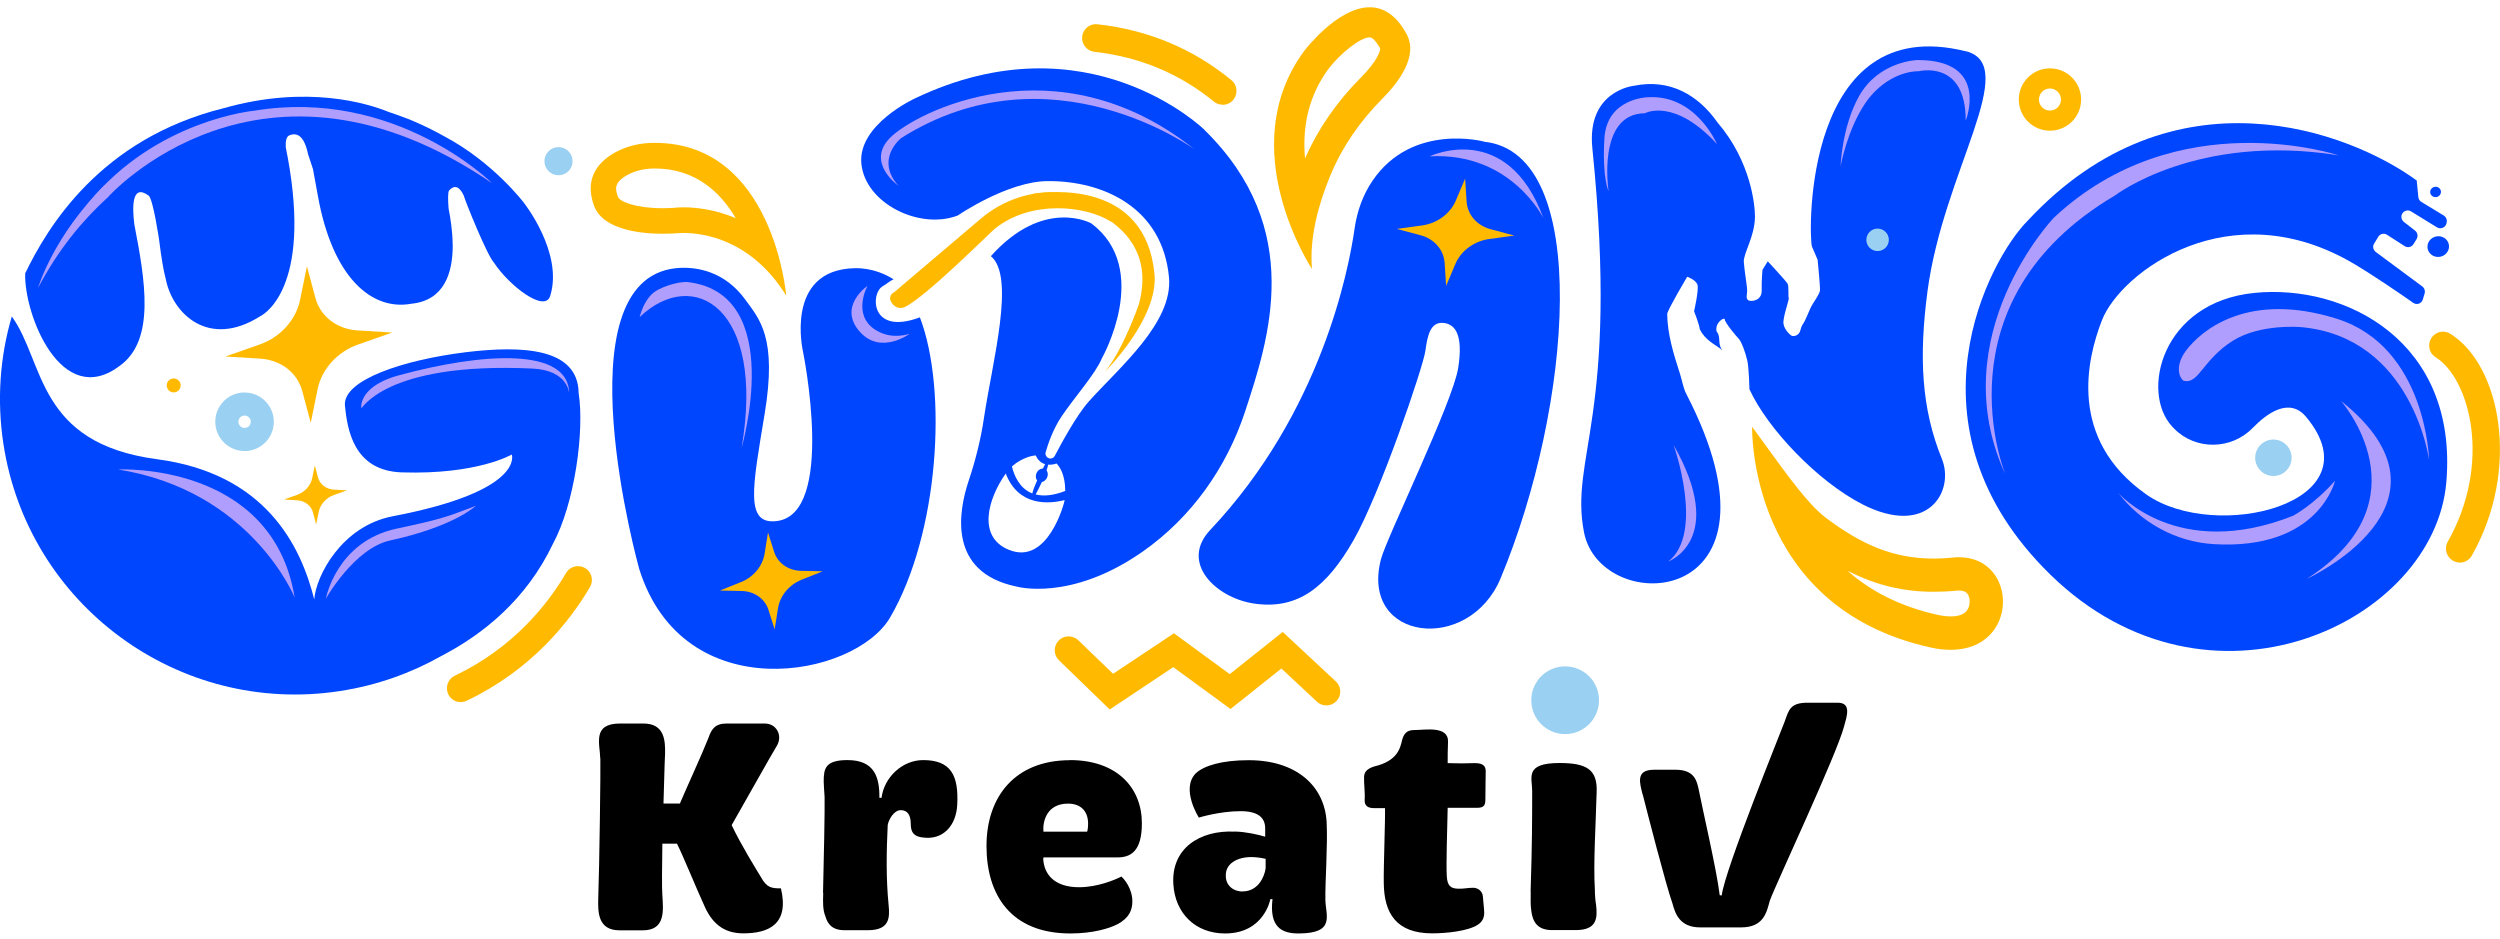 <svg width="229" height="86" viewBox="0 0 229 86" fill="none" xmlns="http://www.w3.org/2000/svg">
<path d="M53.004 36.005C52.952 31.852 47.83 31.636 42.657 32.264C37.04 32.955 31.341 34.789 31.598 37.18C31.815 39.252 32.34 43.137 36.823 43.271C43.739 43.488 46.882 41.633 46.882 41.633C46.882 41.633 48.129 44.972 35.968 47.291C31.289 48.187 28.939 52.763 28.785 54.907C27.548 49.98 24.332 43.385 14.398 42.065C3.318 40.602 4.102 33.171 1.082 28.987C-6.40231e-05 32.656 -0.299 36.614 0.309 40.643C2.556 55.401 16.345 65.553 31.104 63.306C34.546 62.781 37.669 61.647 40.42 60.091C44.275 58.091 48.222 54.907 50.644 49.826C52.643 46.136 53.55 39.468 53.004 36.005Z" fill="url(#paint0_linear_2770_106)"/>
<path d="M10.966 33.511C14.253 31.162 13.295 25.679 12.305 20.557C12.099 18.918 12.079 16.795 13.614 17.918C14.026 18.217 14.573 21.968 14.573 21.968C14.768 23.545 14.985 24.844 15.17 25.503C15.799 28.791 19.148 31.934 23.817 28.977C23.817 28.977 28.341 26.988 26.548 15.548C26.445 14.899 26.322 14.208 26.177 13.497C26.146 12.971 26.218 12.528 26.486 12.405C27.239 12.085 27.878 12.487 28.218 14.126L28.671 15.496C28.816 16.259 28.96 17.053 29.104 17.867C30.454 25.493 34.092 28.482 37.679 27.822C40.709 27.523 41.482 24.978 41.471 22.422C41.471 22.422 41.471 22.412 41.461 22.36C41.451 21.196 41.276 20.041 41.09 19.104C41.028 18.279 41.018 17.578 41.142 17.444C41.698 16.836 42.141 17.186 42.481 17.918C42.615 18.423 44.615 23.401 45.264 24.081C46.604 26.132 49.902 28.698 50.396 27.111C51.633 23.164 47.974 18.557 47.974 18.557C47.974 18.557 45.161 14.837 40.657 12.466C39.709 11.931 38.617 11.395 37.4 10.9C37.318 10.869 37.225 10.838 37.143 10.807C36.71 10.642 36.267 10.477 35.803 10.323C35.741 10.302 35.679 10.281 35.617 10.261C33.731 9.488 28.156 7.736 20.488 9.91C9.152 12.724 4.328 20.855 2.308 25.04C2.185 28.791 5.617 37.551 10.966 33.511Z" fill="url(#paint1_linear_2770_106)"/>
<path d="M10.811 43.003C10.811 43.003 24.951 42.272 26.991 54.731C26.991 54.731 23.024 44.941 10.811 43.003Z" fill="#B09EFF"/>
<path d="M135.947 12.972C135.947 12.972 129.382 11.199 125.734 16.537C124.847 17.836 124.311 19.341 124.085 20.907C123.538 24.772 121.003 37.788 110.862 48.538C108.028 51.537 111.377 54.773 114.881 55.288C118.911 55.876 121.539 53.752 123.982 49.486C126.424 45.219 130.382 33.553 130.567 32.13C130.753 30.708 131.041 29.513 132.144 29.575C133.247 29.636 134.071 30.574 133.566 33.728C133.061 36.882 126.97 49.331 126.486 51.258C124.579 58.751 134.556 59.905 137.452 52.98C143.986 37.325 145.903 14.012 135.947 12.982V12.972Z" fill="url(#paint2_linear_2770_106)"/>
<path d="M180.057 4.696C165.237 1.016 165.659 21.36 165.968 22.566C166.267 23.267 166.494 23.793 166.494 23.793C166.494 23.793 166.741 26.287 166.71 26.596C166.68 26.915 166.236 27.523 165.989 27.936C165.742 28.348 165.402 29.348 165.144 29.688C165.031 29.842 164.958 30.069 164.907 30.275C164.835 30.574 164.556 30.801 164.237 30.78C164.206 30.78 164.175 30.78 164.155 30.77C164.021 30.729 163.464 30.244 163.371 29.677C163.268 29.11 163.918 27.441 163.845 27.286C163.784 27.142 163.876 26.235 163.742 25.988C163.608 25.741 161.928 23.937 161.928 23.937L161.444 24.71C161.444 24.71 161.351 25.658 161.372 26.616C161.393 27.575 160.352 27.678 160.115 27.482C159.878 27.297 160.073 26.915 160.032 26.441C159.991 25.967 159.795 24.792 159.733 24.009C159.671 23.226 160.733 21.701 160.754 19.866C160.764 18.846 160.403 14.806 157.332 11.23C155.559 8.694 152.942 7.179 149.654 7.859C149.654 7.859 145.315 8.303 145.861 13.59C148.366 38.159 143.738 41.859 145.099 48.774C146.645 56.648 164.711 55.875 154.457 36.067C154.168 35.5 154.086 34.861 153.89 34.253C153.302 32.439 152.735 30.605 152.715 28.76C152.725 28.575 153.189 27.719 153.642 26.915C154.096 26.111 154.549 25.349 154.549 25.349C154.549 25.349 155.343 25.627 155.487 26.081C155.631 26.544 155.178 28.513 155.178 28.513C155.178 28.513 155.662 29.729 155.693 30.141C156.198 31.192 157.085 31.522 157.765 32.079C157.291 31.502 157.672 30.873 157.25 30.378C157.023 29.616 157.961 28.966 157.992 29.275C158.022 29.585 159.053 30.811 159.29 31.058C159.527 31.306 159.888 32.316 160.042 32.986C160.125 33.315 160.176 33.985 160.207 34.573C160.238 35.16 160.249 35.655 160.249 35.655C161.908 39.283 166.515 44.106 170.586 46.188C176.584 49.259 179.078 44.992 177.872 42.024C175.996 37.407 175.769 32.687 176.553 26.72C177.996 15.713 185.179 5.963 180.057 4.685V4.696Z" fill="url(#paint3_linear_2770_106)"/>
<path d="M157.26 13.167C157.26 13.167 155.322 8.612 150.911 8.911C150.911 8.911 147.181 8.993 146.964 12.672C146.748 16.352 147.346 17.506 147.346 17.506C147.346 17.506 146.243 10.405 150.674 10.374C150.674 10.374 153.313 8.901 157.26 13.178V13.167Z" fill="#B09EFF"/>
<path d="M180.057 11.055C180.057 11.055 182.304 5.489 175.646 5.5C175.646 5.5 172.101 5.572 170.277 8.828C168.71 11.642 168.597 15.239 168.597 15.239C168.597 15.239 169.194 11.889 170.885 9.416C172.07 7.674 173.966 6.53 175.79 6.52C175.79 6.52 180.088 5.458 180.057 11.055Z" fill="#B09EFF"/>
<path d="M110.316 11.879C110.316 11.879 99.649 1.46 83.829 9.004C83.829 9.004 78.542 11.405 78.903 15.012C79.264 18.619 84.21 21.082 87.725 19.743C87.725 19.743 92.28 16.61 95.97 16.589C101.102 16.558 106.482 19.032 107.08 25.401C107.461 29.564 102.514 33.666 99.731 36.779C98.598 38.046 97.145 40.746 96.619 41.756C96.506 41.973 96.238 42.066 96.021 41.952C95.825 41.859 95.722 41.633 95.784 41.426C95.97 40.767 96.423 39.345 97.279 38.087C98.505 36.284 100.35 34.233 100.937 32.811C100.937 32.811 105.544 24.669 99.968 20.464C99.968 20.464 95.63 18.032 90.765 23.463C93.043 25.349 90.889 33.171 90.126 38.314C89.838 40.262 89.353 42.179 88.725 44.054C87.766 46.93 86.849 52.413 93.084 53.722C93.084 53.722 98.041 55.164 104.668 50.527C109.13 47.404 112.356 42.849 114.057 37.675C116.221 31.079 119.591 20.99 110.336 11.91L110.316 11.879ZM92.991 42.478C93.723 41.973 94.341 41.767 94.867 41.715C95.022 42.045 95.279 42.385 95.733 42.519C95.681 42.622 95.609 42.756 95.526 42.921C95.3 42.921 95.063 43.065 94.949 43.333C94.836 43.58 94.867 43.848 95.001 44.013C94.795 44.467 94.62 44.91 94.558 45.199C93.373 44.735 92.888 43.539 92.692 42.725C92.785 42.643 92.888 42.56 92.991 42.488V42.478ZM92.404 50.362C89.498 49.166 90.487 45.693 92.126 43.374C93.29 46.394 96.052 46.178 97.526 45.806C97.495 46.054 95.99 51.836 92.414 50.362H92.404ZM97.577 44.972C96.433 45.415 95.558 45.466 94.867 45.291C94.991 45.054 95.217 44.632 95.434 44.158C95.619 44.116 95.805 43.972 95.908 43.756C96.021 43.519 95.99 43.251 95.867 43.086C95.928 42.9 95.98 42.725 96.011 42.56C96.227 42.581 96.485 42.56 96.784 42.457C96.928 42.612 97 42.735 97 42.735C97 42.735 97.577 43.436 97.577 44.962V44.972Z" fill="url(#paint4_linear_2770_106)"/>
<path d="M217.467 22.319L217.849 21.69C218.013 21.412 218.374 21.33 218.652 21.505L220.27 22.546C220.549 22.721 220.909 22.639 221.074 22.36L221.363 21.896C221.517 21.639 221.456 21.309 221.219 21.123L220.198 20.33C219.992 20.165 219.91 19.887 220.013 19.639C220.147 19.31 220.549 19.176 220.848 19.361L223.228 20.825C223.548 21.02 223.97 20.866 224.084 20.505L224.104 20.423C224.187 20.165 224.073 19.887 223.847 19.742L221.796 18.495C221.641 18.403 221.538 18.238 221.518 18.052L221.373 16.537C215.303 12.085 199.112 5.829 185.725 20.227C182.324 23.628 173.852 39.004 187.827 52.65C202.359 66.82 222.991 57.071 224.084 44.168C225.176 31.265 214.829 25.978 206.471 26.833C198.009 27.699 196.051 35.902 198.958 39.056C199.03 39.138 199.102 39.211 199.174 39.283C201.153 41.272 204.409 41.2 206.357 39.19C207.656 37.85 209.717 36.356 211.242 38.19C217.818 46.095 202.925 49.754 196.587 45.281C189.383 40.2 191.166 32.852 192.537 29.337C194.248 24.937 204.276 17.393 215.705 24.215C217.436 25.246 219.899 26.926 221.054 27.74C221.373 27.967 221.816 27.812 221.93 27.431L222.095 26.884C222.167 26.648 222.084 26.39 221.878 26.235L217.622 23.082C217.374 22.896 217.313 22.566 217.467 22.309V22.319Z" fill="url(#paint5_linear_2770_106)"/>
<path d="M223.523 23.518C224.06 23.414 224.414 22.913 224.314 22.399C224.215 21.885 223.699 21.552 223.163 21.656C222.626 21.76 222.272 22.261 222.372 22.775C222.471 23.289 222.987 23.622 223.523 23.518Z" fill="url(#paint6_linear_2770_106)"/>
<path d="M223.188 18.048C223.456 17.996 223.633 17.746 223.583 17.489C223.534 17.232 223.276 17.065 223.008 17.117C222.739 17.169 222.562 17.42 222.612 17.677C222.662 17.934 222.92 18.1 223.188 18.048Z" fill="url(#paint7_linear_2770_106)"/>
<path d="M80.861 26.215C81.201 26.029 81.49 25.741 81.85 25.586C81.222 25.184 79.954 24.535 78.295 24.566C71.781 24.71 73.564 32.264 73.564 32.264C73.564 32.264 76.594 47.136 71.112 47.734C68.226 48.053 68.927 44.662 70.04 37.922C71.204 30.914 69.576 29.245 68.257 27.431C66.433 24.916 63.877 24.37 61.919 24.566C51.18 25.689 58.548 52.103 58.548 52.103C62.588 65.017 78.295 62.1 81.531 56.566C86.014 48.898 86.818 35.727 84.262 29.069C79.696 30.78 79.727 26.843 80.851 26.225L80.861 26.215Z" fill="url(#paint8_linear_2770_106)"/>
<path d="M83.324 30.574C83.324 30.574 80.696 32.532 78.779 30.409C76.687 28.09 79.46 26.184 79.46 26.184C79.46 26.184 78.006 28.843 80.201 30.224C80.552 30.44 81.634 31.079 83.324 30.574Z" fill="#B09EFF"/>
<path d="M82.304 17.022C82.304 17.022 79.264 14.899 81.541 12.611C83.819 10.323 96.763 3.583 109.45 13.703C109.45 13.703 96.217 4.005 82.541 12.652C82.541 12.652 80.109 14.579 82.304 17.022Z" fill="#B09EFF"/>
<path d="M59.662 26.988C59.249 27.421 58.847 28.07 58.59 29.049C63.506 24.349 70.143 28.163 67.927 41.035C67.927 41.035 72.029 26.946 63.042 25.844C62.228 25.741 60.311 26.297 59.662 26.988Z" fill="#B09EFF"/>
<path d="M97.237 17.661C94.558 17.393 91.889 18.289 89.828 20.041L81.902 26.771C81.552 26.916 81.428 27.348 81.634 27.658C82.016 28.348 82.644 28.245 82.912 28.111C84.85 27.153 90.745 21.258 91.116 20.959C94.403 18.3 99.433 18.805 101.813 20.33C100.649 19.093 98.763 17.826 97.237 17.671V17.661Z" fill="#FFBA00"/>
<path d="M59.961 15.434C63.65 15.434 65.959 17.547 67.391 19.98C65.402 19.145 63.64 18.99 62.609 18.99C62.156 18.99 61.836 19.021 61.682 19.042C61.579 19.042 61.218 19.073 60.713 19.073C58.178 19.073 56.766 18.454 56.611 18.042C56.333 17.29 56.23 16.702 57.518 16.001C58.188 15.641 59.013 15.445 59.909 15.434H59.981M59.981 13.085C59.981 13.085 59.919 13.085 59.899 13.085C58.672 13.085 57.467 13.363 56.405 13.93C54.962 14.713 53.437 16.207 54.416 18.856C55.251 21.103 58.817 21.412 60.723 21.412C61.455 21.412 61.94 21.371 61.94 21.371C61.94 21.371 62.187 21.34 62.63 21.34C64.32 21.34 68.793 21.876 72.019 27.08C72.019 27.08 70.865 13.085 59.981 13.085Z" fill="#FFBA00"/>
<path d="M125.476 3.428C125.847 3.428 126.29 4.201 126.424 4.428C126.455 4.593 126.228 5.52 124.662 7.097C122.446 9.323 120.725 11.817 119.54 14.507C119.261 11.374 119.983 8.612 121.704 6.293C122.745 4.933 124.579 3.418 125.486 3.418M125.466 0.666C122.497 0.666 119.488 4.634 119.488 4.634C112.841 13.59 120.179 24.638 120.179 24.638C119.921 21.752 120.797 18.65 121.838 16.125C122.93 13.466 124.579 11.096 126.61 9.055C128.155 7.499 129.938 5.118 128.836 3.109C127.857 1.305 126.661 0.666 125.466 0.666Z" fill="#FFBA00"/>
<path d="M169.287 52.31C171.863 53.618 174.358 54.206 177.14 54.206C177.81 54.206 178.501 54.175 179.201 54.103C179.284 54.103 179.366 54.093 179.449 54.093C179.686 54.093 180.417 54.093 180.417 55.113C180.417 55.731 180.119 56.463 178.686 56.463C178.325 56.463 177.923 56.411 177.48 56.319C173.914 55.525 171.255 54.062 169.277 52.32M160.496 39.087C160.496 39.087 160.032 55.577 176.821 59.307C177.491 59.462 178.119 59.524 178.686 59.524C185.004 59.524 184.87 51.042 179.449 51.042C179.273 51.042 179.088 51.042 178.892 51.073C178.284 51.135 177.697 51.166 177.13 51.166C173.358 51.166 170.462 49.836 167.267 47.445C165.319 45.992 162.835 42.251 160.496 39.097V39.087Z" fill="#FFBA00"/>
<path d="M70.349 48.774L70.905 50.537C71.235 51.578 72.194 52.258 73.369 52.289L75.358 52.33L73.43 53.103C72.286 53.556 71.441 54.577 71.266 55.721L70.957 57.648L70.4 55.886C70.071 54.845 69.112 54.164 67.937 54.134L65.948 54.092L67.876 53.319C69.019 52.866 69.865 51.846 70.04 50.702L70.349 48.774Z" fill="#FFBA00"/>
<path d="M134.205 16.362L134.339 18.434C134.412 19.66 135.277 20.66 136.555 21L138.709 21.577L136.39 21.896C135.02 22.092 133.824 22.979 133.319 24.164L132.464 26.184L132.33 24.112C132.258 22.886 131.392 21.886 130.114 21.546L127.96 20.969L130.279 20.649C131.65 20.454 132.845 19.567 133.35 18.382L134.205 16.362Z" fill="#FFBA00"/>
<path d="M28.115 24.391L28.888 27.276C29.341 28.977 30.846 30.141 32.732 30.265L35.927 30.461L32.763 31.574C30.898 32.233 29.465 33.821 29.094 35.645L28.465 38.726L27.692 35.841C27.239 34.14 25.734 32.975 23.848 32.852L20.653 32.656L23.817 31.543C25.683 30.883 27.115 29.296 27.486 27.472L28.115 24.391Z" fill="#FFBA00"/>
<path d="M28.836 42.632L29.125 43.724C29.3 44.364 29.867 44.807 30.578 44.848L31.784 44.92L30.588 45.343C29.887 45.59 29.341 46.188 29.197 46.878L28.96 48.043L28.671 46.95C28.496 46.311 27.929 45.868 27.218 45.827L26.012 45.755L27.208 45.332C27.909 45.085 28.455 44.487 28.599 43.797L28.836 42.632Z" fill="#FFBA00"/>
<path d="M33.093 37.366C33.031 36.449 33.824 35.119 36.504 34.387C44.244 32.275 52.148 31.79 52.138 36.067C52.138 36.067 52.087 33.913 48.758 33.759C35.051 33.13 33.113 37.644 33.093 37.366Z" fill="#B09EFF"/>
<path d="M29.846 54.845C29.846 54.845 30.815 49.599 36.329 48.424C40.348 47.569 40.884 47.373 43.584 46.332C43.584 46.332 41.667 48.208 35.741 49.506C32.433 50.228 29.846 54.845 29.846 54.845Z" fill="#B09EFF"/>
<path d="M9.626 16.919C4.864 21.629 3.483 26.38 3.483 26.38C5.359 22.814 7.565 20.186 9.883 18.063C9.801 17.65 9.646 17.341 9.626 16.919Z" fill="#B09EFF"/>
<path d="M130.949 14.321C130.949 14.321 138.06 10.91 141.389 20.01C141.389 20.01 138.431 13.909 130.949 14.321Z" fill="#B09EFF"/>
<path d="M214.221 14.229C214.221 14.229 199.473 9.302 188.116 19.959C188.116 19.959 177.862 30.749 183.695 43.467C183.695 43.467 177.192 27.657 193.743 17.898C193.743 17.898 201.225 12.147 214.221 14.229Z" fill="#B09EFF"/>
<path d="M200.019 34.882C199.556 34.542 199.246 33.449 200.246 32.11C201.689 30.182 206.007 26.658 214.066 29.203C222.26 31.79 222.507 42.148 222.507 42.148C222.507 42.148 221.013 30.904 210.799 29.966C210.799 29.966 207.027 29.616 204.492 31.234C201.73 32.996 201.411 35.222 200.019 34.882Z" fill="#B09EFF"/>
<path d="M193.98 45.095C193.98 45.095 199.38 51.464 210.037 47.249C210.037 47.249 211.912 46.27 213.891 44.034C213.891 44.034 212.417 50.392 202.833 49.846C199.329 49.651 196.103 47.878 193.98 45.085V45.095Z" fill="#B09EFF"/>
<path d="M208.244 43.601C209.166 43.601 209.913 42.853 209.913 41.931C209.913 41.009 209.166 40.262 208.244 40.262C207.322 40.262 206.574 41.009 206.574 41.931C206.574 42.853 207.322 43.601 208.244 43.601Z" fill="#9AD0F2"/>
<path d="M143.367 67.243C145.081 67.243 146.469 65.854 146.469 64.141C146.469 62.428 145.081 61.039 143.367 61.039C141.654 61.039 140.265 62.428 140.265 64.141C140.265 65.854 141.654 67.243 143.367 67.243Z" fill="#9AD0F2"/>
<path d="M22.405 38.067C22.704 38.067 22.952 38.304 22.972 38.592C22.983 38.788 22.9 38.922 22.838 39.004C22.776 39.087 22.642 39.18 22.405 39.2C22.107 39.2 21.859 38.963 21.838 38.675C21.828 38.479 21.911 38.345 21.973 38.262C22.034 38.18 22.168 38.087 22.364 38.067H22.405ZM22.405 35.954C22.343 35.954 22.282 35.954 22.22 35.954C20.746 36.057 19.623 37.335 19.726 38.809C19.819 40.221 21.004 41.313 22.395 41.313C22.457 41.313 22.519 41.313 22.581 41.313C24.054 41.21 25.178 39.932 25.075 38.458C24.982 37.046 23.797 35.954 22.405 35.954Z" fill="#9AD0F2"/>
<path d="M187.776 8.107C188.332 8.107 188.786 8.56 188.786 9.117C188.786 9.674 188.332 10.127 187.776 10.127C187.219 10.127 186.766 9.674 186.766 9.117C186.766 8.56 187.219 8.107 187.776 8.107ZM187.776 6.262C186.199 6.262 184.921 7.54 184.921 9.117C184.921 10.694 186.199 11.972 187.776 11.972C189.353 11.972 190.63 10.694 190.63 9.117C190.63 7.54 189.353 6.262 187.776 6.262Z" fill="#FFBA00"/>
<path d="M171.987 22.999C172.556 22.999 173.018 22.538 173.018 21.969C173.018 21.399 172.556 20.938 171.987 20.938C171.418 20.938 170.957 21.399 170.957 21.969C170.957 22.538 171.418 22.999 171.987 22.999Z" fill="#9AD0F2"/>
<path d="M15.912 35.944C16.265 35.944 16.551 35.657 16.551 35.304C16.551 34.952 16.265 34.666 15.912 34.666C15.559 34.666 15.273 34.952 15.273 35.304C15.273 35.657 15.559 35.944 15.912 35.944Z" fill="#FFBA00"/>
<path d="M51.159 16.053C51.871 16.053 52.448 15.476 52.448 14.765C52.448 14.053 51.871 13.476 51.159 13.476C50.448 13.476 49.871 14.053 49.871 14.765C49.871 15.476 50.448 16.053 51.159 16.053Z" fill="#9AD0F2"/>
<path d="M214.438 36.727C214.438 36.727 222.487 45.858 211.305 53.021C211.305 53.021 226.279 46.177 214.438 36.727Z" fill="#B09EFF"/>
<path d="M153.302 40.757C153.302 40.757 156.167 48.806 152.818 51.434C152.818 51.434 158.239 49.455 153.302 40.757Z" fill="#B09EFF"/>
<path d="M96.331 18.145C96.331 18.145 106.585 19.557 104.318 27.874C104.318 27.874 102.906 31.996 101.216 34.047C101.216 34.047 106.142 29.172 105.75 25.091C104.936 16.537 96.176 17.475 94.476 17.784L96.331 18.145Z" fill="#FFBA00"/>
<path d="M111.986 9.591C111.697 9.591 111.419 9.498 111.182 9.302C108.069 6.747 104.39 5.211 100.247 4.747C99.546 4.665 99.052 4.036 99.124 3.346C99.206 2.645 99.835 2.14 100.525 2.222C105.173 2.737 109.296 4.469 112.8 7.344C113.346 7.787 113.418 8.591 112.975 9.138C112.728 9.447 112.357 9.601 111.996 9.601L111.986 9.591Z" fill="#FFBA00"/>
<path d="M101.648 64.986L97 60.482C96.495 59.998 96.485 59.184 96.969 58.679C97.454 58.174 98.258 58.163 98.773 58.648L101.958 61.719L107.533 58.009L112.645 61.75L117.499 57.885L122.364 62.42C122.879 62.894 122.91 63.708 122.425 64.213C121.951 64.728 121.137 64.759 120.632 64.275L117.375 61.235L112.717 64.945L107.471 61.111L101.669 64.976L101.648 64.986Z" fill="#FFBA00"/>
<path d="M42.203 64.316C41.729 64.316 41.276 64.048 41.059 63.595C40.76 62.956 41.028 62.203 41.657 61.894C47.016 59.338 50.16 55.37 51.85 52.485C52.2 51.877 52.983 51.681 53.591 52.031C54.2 52.382 54.395 53.165 54.045 53.773C52.169 56.958 48.696 61.348 42.76 64.182C42.585 64.264 42.399 64.306 42.214 64.306L42.203 64.316Z" fill="#FFBA00"/>
<path d="M225.321 51.526C225.104 51.526 224.898 51.475 224.692 51.361C224.084 51.011 223.868 50.238 224.208 49.63C228.289 42.436 226.248 34.697 223.105 32.728C222.507 32.357 222.332 31.574 222.703 30.976C223.074 30.378 223.857 30.203 224.455 30.574C229.051 33.449 230.917 42.941 226.423 50.887C226.186 51.3 225.764 51.536 225.321 51.536V51.526Z" fill="#FFBA00"/>
<path d="M9.884 18.062C9.884 18.062 23.89 2.315 45.079 16.785C45.079 16.785 36.246 8.004 23.312 10.137C23.312 10.137 14.274 10.962 8.07 18.629L9.884 18.062Z" fill="#B09EFF"/>
<path d="M150.468 72.798C150.21 71.747 149.788 70.51 151.488 70.51H153.508C155.24 70.51 155.425 71.582 155.58 72.221C155.92 73.983 157.26 79.734 157.528 82.012H157.713C157.971 79.724 163.186 66.893 163.474 66.099C163.866 64.996 163.99 64.368 165.597 64.368H168.328C169.617 64.368 169.173 65.604 168.916 66.542C168.256 69.088 162.66 80.981 162.114 82.506C161.825 83.527 161.588 84.949 159.486 84.949H155.734C153.848 84.949 153.446 83.661 153.209 82.795C152.55 80.909 150.901 74.447 150.478 72.788L150.468 72.798Z" fill="black"/>
<path d="M54.983 69.479C54.952 68.119 54.23 66.274 56.796 66.274H58.94C60.888 66.274 60.95 67.861 60.919 69.088C60.867 70.036 60.836 71.788 60.775 73.602H62.279C62.867 72.21 64.341 69.005 64.897 67.583C65.175 66.779 65.505 66.274 66.567 66.274H70.05C71.112 66.274 71.689 67.336 71.194 68.253C70.493 69.418 68.442 73.097 67.02 75.581C67.906 77.446 69.277 79.641 69.72 80.373C70.246 81.321 70.668 81.373 71.534 81.373C72.317 84.681 70.39 85.495 68.082 85.495C66.216 85.495 65.155 84.495 64.464 82.846C63.877 81.589 62.547 78.332 62.011 77.281H60.672C60.641 79.394 60.62 81.321 60.672 82.011C60.754 83.372 60.981 85.217 58.889 85.217H56.745C54.797 85.217 54.766 83.599 54.797 82.372C54.91 79.229 55.024 70.397 54.993 69.479H54.983Z" fill="black"/>
<path d="M75.389 81.785C75.471 78.415 75.554 74.406 75.533 73.014C75.502 72.406 75.451 71.932 75.451 71.572C75.451 70.407 75.595 69.624 77.625 69.624C80.099 69.624 80.573 71.18 80.552 73.076H80.748C80.995 71.18 82.665 69.624 84.561 69.624C87.096 69.624 87.818 71.015 87.684 73.684C87.601 75.632 86.375 76.972 84.54 76.714C83.757 76.632 83.427 76.292 83.427 75.488C83.427 74.684 83.149 74.21 82.51 74.21C81.871 74.21 81.397 75.096 81.315 75.57C81.201 77.961 81.15 80.383 81.397 82.898C81.51 84.042 81.51 85.207 79.501 85.207H77.357C76.213 85.207 75.801 84.619 75.605 83.928C75.358 83.341 75.378 82.589 75.409 81.785H75.389Z" fill="black"/>
<path d="M98 69.624C102.318 69.624 104.596 72.159 104.596 75.416C104.596 77.889 103.648 78.538 102.37 78.538H95.609L95.558 78.621C95.609 80.043 96.537 81.27 98.845 81.27C100.515 81.27 102.133 80.6 102.72 80.29C102.72 80.29 103.524 80.991 103.699 82.187C103.844 83.382 103.339 84.135 102.39 84.64C101.669 85.031 100.133 85.505 98.052 85.505C92.589 85.505 90.363 81.97 90.363 77.487C90.363 73.004 92.95 69.634 98.021 69.634L98 69.624ZM99.587 76.168C99.587 76.168 99.67 75.921 99.67 75.447C99.67 74.334 99.031 73.612 97.835 73.612C95.856 73.612 95.496 75.282 95.578 76.178H99.587V76.168Z" fill="black"/>
<path d="M113.139 76.168C114.139 76.199 115.252 76.446 115.891 76.642V75.89C115.891 74.859 115.19 74.303 113.634 74.303C111.717 74.303 109.821 74.89 109.821 74.89C109.821 74.921 108.12 72.242 109.543 70.829C110.295 70.129 111.934 69.634 114.387 69.634C118.725 69.634 121.322 71.974 121.518 75.282C121.632 77.394 121.374 80.847 121.405 82.383C121.405 83.825 122.405 85.505 118.931 85.505C117.375 85.505 116.262 84.897 116.561 82.362H116.365C116.365 82.362 115.809 85.505 112.212 85.505C109.481 85.505 107.646 83.64 107.481 81.022C107.255 77.735 109.872 76.013 113.129 76.178L113.139 76.168ZM113.84 81.651C115.201 81.651 115.819 80.373 115.932 79.538V78.672C115.737 78.621 115.18 78.507 114.624 78.507C113.315 78.507 112.233 79.116 112.284 80.239C112.284 81.074 112.923 81.661 113.84 81.661V81.651Z" fill="black"/>
<path d="M126.867 74.025H125.867C125.28 74.025 124.981 73.798 125.002 73.272C125.053 72.602 124.919 71.737 124.95 71.129C124.981 70.799 125.094 70.459 125.867 70.211C128.011 69.706 128.258 68.542 128.433 67.789C128.598 67.202 128.856 66.872 129.546 66.872C130.546 66.872 132.721 66.45 132.638 67.985C132.607 68.542 132.607 69.407 132.607 69.902C133.36 69.933 134.329 69.933 135.112 69.902C135.895 69.902 136.091 70.211 136.091 70.654C136.091 71.263 136.06 72.293 136.06 73.272C136.06 73.746 135.916 73.994 135.339 73.994H132.607C132.556 76.251 132.463 79.085 132.525 80.26C132.576 81.146 132.886 81.373 133.525 81.404C133.968 81.434 134.442 81.321 134.885 81.321C135.359 81.29 135.802 81.63 135.833 82.125L135.947 83.403C135.998 83.99 135.833 84.403 135.359 84.712C134.442 85.299 132.463 85.495 131.185 85.495C127.877 85.495 126.784 83.63 126.754 80.899C126.723 79.456 126.898 75.189 126.867 74.025Z" fill="black"/>
<path d="M140.203 81.671C140.347 77.302 140.347 74.766 140.347 72.427C140.347 71.231 139.626 69.892 142.852 69.892C145.325 69.892 146.335 70.479 146.253 72.54C146.17 75.57 145.944 79.136 146.088 81.445C146.088 82.001 146.139 82.527 146.201 82.888C146.346 84.145 146.253 85.196 144.336 85.196H142.161C140.739 85.196 140.378 84.33 140.265 83.413C140.183 82.908 140.213 82.269 140.213 81.661L140.203 81.671Z" fill="black"/>
<defs>
<linearGradient id="paint0_linear_2770_106" x1="24.868" y1="3.17" x2="27.373" y2="53.546" gradientUnits="userSpaceOnUse">
<stop stop-color="#0046FF"/>
<stop offset="1" stop-color="#0046FF"/>
</linearGradient>
<linearGradient id="paint1_linear_2770_106" x1="25.384" y1="3.139" x2="27.888" y2="53.526" gradientUnits="userSpaceOnUse">
<stop stop-color="#0046FF"/>
<stop offset="1" stop-color="#0046FF"/>
</linearGradient>
<linearGradient id="paint2_linear_2770_106" x1="123.755" y1="-13.556" x2="127.671" y2="65.264" gradientUnits="userSpaceOnUse">
<stop stop-color="#0046FF"/>
<stop offset="1" stop-color="#0046FF"/>
</linearGradient>
<linearGradient id="paint3_linear_2770_106" x1="161.279" y1="-14.855" x2="165.484" y2="69.665" gradientUnits="userSpaceOnUse">
<stop stop-color="#0046FF"/>
<stop offset="1" stop-color="#0046FF"/>
</linearGradient>
<linearGradient id="paint4_linear_2770_106" x1="96.165" y1="-10.279" x2="100.082" y2="68.542" gradientUnits="userSpaceOnUse">
<stop stop-color="#0046FF"/>
<stop offset="1" stop-color="#0046FF"/>
</linearGradient>
<linearGradient id="paint5_linear_2770_106" x1="199.452" y1="-24.749" x2="203.874" y2="64.007" gradientUnits="userSpaceOnUse">
<stop stop-color="#0046FF"/>
<stop offset="1" stop-color="#0046FF"/>
</linearGradient>
<linearGradient id="paint6_linear_2770_106" x1="220.935" y1="-25.817" x2="225.357" y2="62.938" gradientUnits="userSpaceOnUse">
<stop stop-color="#0046FF"/>
<stop offset="1" stop-color="#0046FF"/>
</linearGradient>
<linearGradient id="paint7_linear_2770_106" x1="220.945" y1="-25.819" x2="225.356" y2="62.936" gradientUnits="userSpaceOnUse">
<stop stop-color="#0046FF"/>
<stop offset="1" stop-color="#0046FF"/>
</linearGradient>
<linearGradient id="paint8_linear_2770_106" x1="68.617" y1="-8.908" x2="72.534" y2="69.912" gradientUnits="userSpaceOnUse">
<stop stop-color="#0046FF"/>
<stop offset="1" stop-color="#0046FF"/>
</linearGradient>
</defs>
</svg>
